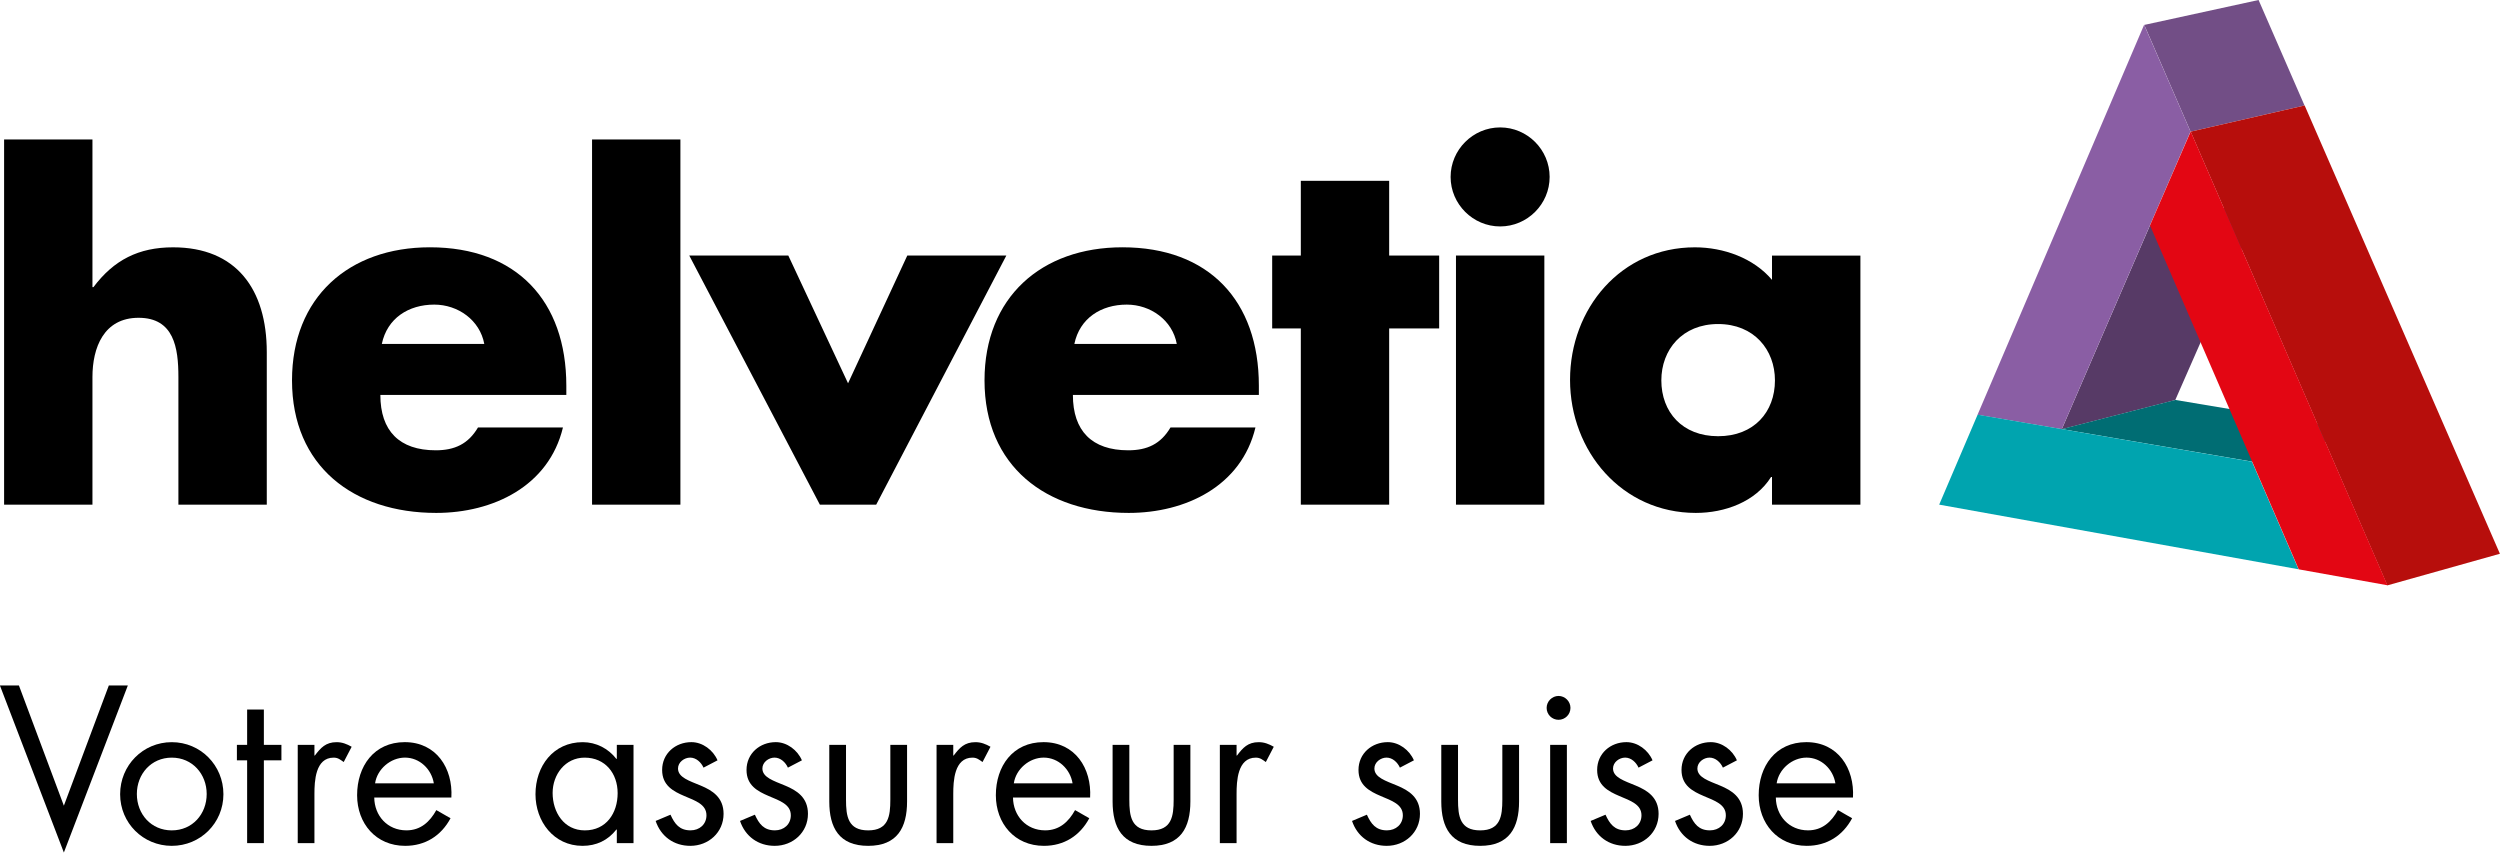 <?xml version="1.0" encoding="UTF-8" standalone="no"?>
<!DOCTYPE svg PUBLIC "-//W3C//DTD SVG 1.1//EN" "http://www.w3.org/Graphics/SVG/1.1/DTD/svg11.dtd">
<svg width="100%" height="100%" viewBox="0 0 525 180" version="1.1" xmlns="http://www.w3.org/2000/svg" xmlns:xlink="http://www.w3.org/1999/xlink" xml:space="preserve" xmlns:serif="http://www.serif.com/" style="fill-rule:evenodd;clip-rule:evenodd;stroke-linejoin:round;stroke-miterlimit:2;">
    <g transform="matrix(1,0,0,1,-154.934,-4.744)">
        <g transform="matrix(5.778,0,0,5.778,-1422.35,-1109.85)">
            <g transform="matrix(1,0,0,1,276.341,211.246)">
                <path d="M0,-13.273L0,-7.907L0.036,-7.907C0.778,-8.894 1.677,-9.354 2.931,-9.354C5.223,-9.354 6.336,-7.836 6.336,-5.542L6.336,0L3.124,0L3.124,-4.642C3.124,-5.7 2.965,-6.793 1.677,-6.793C0.407,-6.793 0,-5.7 0,-4.642L0,0L-3.211,0L-3.211,-13.273L0,-13.273Z" style="fill-rule:nonzero;"/>
            </g>
            <g transform="matrix(1,0,0,1,290.582,208.032)">
                <path d="M0,-2.628C-0.159,-3.492 -0.953,-4.058 -1.818,-4.058C-2.753,-4.058 -3.529,-3.563 -3.724,-2.628L0,-2.628ZM2.982,-0.774L-3.777,-0.774C-3.777,0.53 -3.088,1.237 -1.764,1.237C-1.076,1.237 -0.582,1.007 -0.229,0.408L2.859,0.408C2.346,2.543 0.318,3.513 -1.747,3.513C-4.747,3.513 -6.988,1.819 -6.988,-1.304C-6.988,-4.322 -4.924,-6.141 -1.976,-6.141C1.164,-6.141 2.982,-4.199 2.982,-1.11L2.982,-0.774Z" style="fill-rule:nonzero;"/>
            </g>
            <g transform="matrix(-1,0,-0,1,592.209,-186.059)">
                <rect x="294.499" y="384.031" width="3.211" height="13.273"/>
            </g>
            <g transform="matrix(1,0,0,1,303.803,206.602)">
                <path d="M0,0.232L2.153,-4.411L5.753,-4.411L1.023,4.643L-1.024,4.643L-5.771,-4.411L-2.171,-4.411L0,0.232Z" style="fill-rule:nonzero;"/>
            </g>
            <g transform="matrix(1,0,0,1,315.751,208.032)">
                <path d="M0,-2.628C-0.158,-3.492 -0.952,-4.058 -1.817,-4.058C-2.752,-4.058 -3.529,-3.563 -3.723,-2.628L0,-2.628ZM2.983,-0.774L-3.776,-0.774C-3.776,0.53 -3.088,1.237 -1.764,1.237C-1.076,1.237 -0.582,1.007 -0.229,0.408L2.859,0.408C2.348,2.543 0.318,3.513 -1.746,3.513C-4.745,3.513 -6.988,1.819 -6.988,-1.304C-6.988,-4.322 -4.922,-6.141 -1.976,-6.141C1.164,-6.141 2.983,-4.199 2.983,-1.11L2.983,-0.774Z" style="fill-rule:nonzero;"/>
            </g>
            <g transform="matrix(1,0,0,1,323.47,199.475)">
                <path d="M0,11.77L-3.211,11.77L-3.211,5.365L-4.252,5.365L-4.252,2.716L-3.211,2.716L-3.211,0L0,0L0,2.716L1.817,2.716L1.817,5.365L0,5.365L0,11.77Z" style="fill-rule:nonzero;"/>
            </g>
            <g transform="matrix(1,0,0,1,0,-186.497)">
                <path d="M329.11,397.742L325.898,397.742L325.898,388.688L329.11,388.688L329.11,397.742ZM329.302,385.831C329.302,386.819 328.493,387.63 327.503,387.63C326.516,387.63 325.703,386.819 325.703,385.831C325.703,384.842 326.516,384.031 327.503,384.031C328.493,384.031 329.302,384.842 329.302,385.831" style="fill-rule:nonzero;"/>
            </g>
            <g transform="matrix(1,0,0,1,333.362,206.709)">
                <path d="M0,0.019C0,1.166 0.758,2.048 2.064,2.048C3.369,2.048 4.129,1.166 4.129,0.019C4.129,-1.093 3.369,-2.029 2.064,-2.029C0.758,-2.029 0,-1.093 0,0.019M7.235,4.536L4.022,4.536L4.022,3.53L3.988,3.53C3.422,4.431 2.312,4.836 1.253,4.836C-1.43,4.836 -3.318,2.595 -3.318,0.001C-3.318,-2.594 -1.465,-4.817 1.218,-4.817C2.258,-4.817 3.352,-4.429 4.022,-3.634L4.022,-4.517L7.235,-4.517L7.235,4.536Z" style="fill-rule:nonzero;"/>
            </g>
            <g transform="matrix(-0.969,0.249,0.249,0.969,350.369,201.381)">
                <path d="M-0.11,6.284L4.146,6.284L-0.798,-0.088L-5.05,-0.014L-0.11,6.284Z" style="fill:rgb(87,58,102);fill-rule:nonzero;"/>
            </g>
            <g transform="matrix(0.977,-0.213,-0.213,-0.977,350.664,194.464)">
                <path d="M0.384,0.587L4.636,0.587L5.451,-3.514L1.202,-3.562L0.384,0.587Z" style="fill:rgb(114,78,134);fill-rule:nonzero;"/>
            </g>
            <g transform="matrix(0.393,-0.92,-0.92,-0.393,353.478,207.394)">
                <path d="M-3.923,7.698L11.483,7.698L8.578,4.625L-3.202,4.679L-3.923,7.698Z" style="fill:rgb(138,94,164);fill-rule:nonzero;"/>
            </g>
            <g transform="matrix(0.969,-0.249,-0.249,-0.969,348.075,209.873)">
                <path d="M0.189,1.37L4.445,1.37L10.845,-1.466L6.594,-1.498L0.189,1.37Z" style="fill:rgb(0,109,115);fill-rule:nonzero;"/>
            </g>
            <g transform="matrix(-0.984,-0.177,-0.177,0.984,344.06,206.864)">
                <path d="M-13.458,4.418L-0.185,4.418L-0.981,0.952L-11.103,0.87L-13.458,4.418Z" style="fill:rgb(0,164,175);fill-rule:nonzero;"/>
            </g>
            <g transform="matrix(0.975,-0.224,-0.224,-0.975,351,199.146)">
                <path d="M1.885,1.063L6.134,1.063L9.401,-16.399L5.157,-16.603L1.885,1.063Z" style="fill:rgb(183,14,12);fill-rule:nonzero;"/>
            </g>
            <g>
                <clipPath id="_clip1">
                    <rect x="157.24" y="192.901" width="206.599" height="30.987" clip-rule="nonzero"/>
                </clipPath>
                <g clip-path="url(#_clip1)">
                    <g transform="matrix(0.398,-0.918,-0.918,-0.398,349.286,207.966)">
                        <path d="M7.031,1.048L10.747,1.048L-1.532,-12.066L-2.283,-8.879L7.031,1.048Z" style="fill:rgb(227,6,19);fill-rule:nonzero;"/>
                    </g>
                    <g transform="matrix(1,0,0,1,275.302,219.519)">
                        <path d="M0,2.667L1.634,-1.702L2.325,-1.702L0,4.369L-2.324,-1.702L-1.633,-1.702L0,2.667Z" style="fill-rule:nonzero;"/>
                    </g>
                    <g transform="matrix(1,0,0,1,277.955,221.761)">
                        <path d="M0,0C0,0.729 0.517,1.322 1.269,1.322C2.021,1.322 2.538,0.729 2.538,0C2.538,-0.722 2.021,-1.322 1.269,-1.322C0.517,-1.322 0,-0.722 0,0M-0.608,0.008C-0.608,-1.041 0.22,-1.884 1.269,-1.884C2.317,-1.884 3.146,-1.041 3.146,0.008C3.146,1.056 2.31,1.884 1.269,1.884C0.228,1.884 -0.608,1.056 -0.608,0.008" style="fill-rule:nonzero;"/>
                    </g>
                    <g transform="matrix(1,0,0,1,282.571,218.691)">
                        <path d="M0,4.855L-0.608,4.855L-0.608,1.846L-0.98,1.846L-0.98,1.284L-0.608,1.284L-0.608,0L0,0L0,1.284L0.638,1.284L0.638,1.846L0,1.846L0,4.855Z" style="fill-rule:nonzero;"/>
                    </g>
                    <g transform="matrix(1,0,0,1,284.409,223.06)">
                        <path d="M0,-2.697L0.015,-2.697C0.228,-2.978 0.411,-3.183 0.806,-3.183C1.011,-3.183 1.178,-3.115 1.353,-3.016L1.064,-2.461C0.942,-2.545 0.859,-2.621 0.699,-2.621C0.031,-2.621 0,-1.762 0,-1.299L0,0.486L-0.607,0.486L-0.607,-3.084L0,-3.084L0,-2.697Z" style="fill-rule:nonzero;"/>
                    </g>
                    <g transform="matrix(1,0,0,1,288.748,222.148)">
                        <path d="M0,-0.775C-0.083,-1.292 -0.516,-1.71 -1.048,-1.71C-1.572,-1.71 -2.059,-1.292 -2.135,-0.775L0,-0.775ZM-2.165,-0.258C-2.157,0.403 -1.687,0.934 -0.995,0.934C-0.478,0.934 -0.144,0.623 0.091,0.198L0.608,0.494C0.266,1.132 -0.311,1.497 -1.041,1.497C-2.104,1.497 -2.788,0.684 -2.788,-0.342C-2.788,-1.398 -2.173,-2.272 -1.056,-2.272C0.091,-2.272 0.699,-1.322 0.638,-0.258L-2.165,-0.258Z" style="fill-rule:nonzero;"/>
                    </g>
                    <g transform="matrix(1,0,0,1,293.066,221.799)">
                        <path d="M0,-0.076C0,0.623 0.41,1.284 1.17,1.284C1.953,1.284 2.363,0.653 2.363,-0.069C2.363,-0.783 1.915,-1.36 1.163,-1.36C0.456,-1.36 0,-0.744 0,-0.076M2.94,1.747L2.333,1.747L2.333,1.254L2.317,1.254C2.006,1.649 1.588,1.846 1.087,1.846C0.038,1.846 -0.623,0.957 -0.623,-0.03C-0.623,-1.049 0.023,-1.922 1.094,-1.922C1.581,-1.922 2.021,-1.694 2.317,-1.314L2.333,-1.314L2.333,-1.823L2.94,-1.823L2.94,1.747Z" style="fill-rule:nonzero;"/>
                    </g>
                    <g transform="matrix(1,0,0,1,298.55,222.718)">
                        <path d="M0,-1.915C-0.084,-2.105 -0.266,-2.28 -0.486,-2.28C-0.699,-2.28 -0.927,-2.113 -0.927,-1.885C-0.927,-1.558 -0.516,-1.436 -0.099,-1.262C0.319,-1.087 0.729,-0.836 0.729,-0.236C0.729,0.44 0.182,0.927 -0.479,0.927C-1.079,0.927 -1.55,0.585 -1.74,0.022L-1.2,-0.205C-1.049,0.129 -0.874,0.364 -0.471,0.364C-0.144,0.364 0.107,0.144 0.107,-0.183C0.107,-0.98 -1.504,-0.707 -1.504,-1.831C-1.504,-2.432 -1.018,-2.842 -0.441,-2.842C-0.03,-2.842 0.35,-2.553 0.509,-2.181L0,-1.915Z" style="fill-rule:nonzero;"/>
                    </g>
                    <g transform="matrix(1,0,0,1,301.617,222.718)">
                        <path d="M0,-1.915C-0.083,-2.105 -0.266,-2.28 -0.486,-2.28C-0.699,-2.28 -0.927,-2.113 -0.927,-1.885C-0.927,-1.558 -0.516,-1.436 -0.099,-1.262C0.319,-1.087 0.729,-0.836 0.729,-0.236C0.729,0.44 0.182,0.927 -0.479,0.927C-1.079,0.927 -1.55,0.585 -1.74,0.022L-1.2,-0.205C-1.049,0.129 -0.874,0.364 -0.471,0.364C-0.144,0.364 0.106,0.144 0.106,-0.183C0.106,-0.98 -1.504,-0.707 -1.504,-1.831C-1.504,-2.432 -1.018,-2.842 -0.441,-2.842C-0.03,-2.842 0.349,-2.553 0.509,-2.181L0,-1.915Z" style="fill-rule:nonzero;"/>
                    </g>
                    <g transform="matrix(1,0,0,1,303.729,221.654)">
                        <path d="M0,0.312C0,0.912 0.068,1.429 0.805,1.429C1.542,1.429 1.611,0.912 1.611,0.312L1.611,-1.679L2.219,-1.679L2.219,0.38C2.219,1.33 1.861,1.991 0.805,1.991C-0.251,1.991 -0.608,1.33 -0.608,0.38L-0.608,-1.679L0,-1.679L0,0.312Z" style="fill-rule:nonzero;"/>
                    </g>
                    <g transform="matrix(1,0,0,1,307.627,223.06)">
                        <path d="M0,-2.697L0.015,-2.697C0.228,-2.978 0.41,-3.183 0.806,-3.183C1.011,-3.183 1.178,-3.115 1.353,-3.016L1.064,-2.461C0.942,-2.545 0.859,-2.621 0.699,-2.621C0.031,-2.621 0,-1.762 0,-1.299L0,0.486L-0.607,0.486L-0.607,-3.084L0,-3.084L0,-2.697Z" style="fill-rule:nonzero;"/>
                    </g>
                    <g transform="matrix(1,0,0,1,311.963,222.148)">
                        <path d="M0,-0.775C-0.084,-1.292 -0.517,-1.71 -1.049,-1.71C-1.572,-1.71 -2.059,-1.292 -2.135,-0.775L0,-0.775ZM-2.165,-0.258C-2.157,0.403 -1.687,0.934 -0.996,0.934C-0.478,0.934 -0.144,0.623 0.091,0.198L0.608,0.494C0.266,1.132 -0.311,1.497 -1.041,1.497C-2.104,1.497 -2.788,0.684 -2.788,-0.342C-2.788,-1.398 -2.173,-2.272 -1.056,-2.272C0.091,-2.272 0.699,-1.322 0.638,-0.258L-2.165,-0.258Z" style="fill-rule:nonzero;"/>
                    </g>
                    <g transform="matrix(1,0,0,1,314.026,221.654)">
                        <path d="M0,0.312C0,0.912 0.068,1.429 0.805,1.429C1.542,1.429 1.611,0.912 1.611,0.312L1.611,-1.679L2.219,-1.679L2.219,0.38C2.219,1.33 1.861,1.991 0.805,1.991C-0.251,1.991 -0.608,1.33 -0.608,0.38L-0.608,-1.679L0,-1.679L0,0.312Z" style="fill-rule:nonzero;"/>
                    </g>
                    <g transform="matrix(1,0,0,1,317.924,223.06)">
                        <path d="M0,-2.697L0.015,-2.697C0.228,-2.978 0.41,-3.183 0.805,-3.183C1.01,-3.183 1.177,-3.115 1.352,-3.016L1.063,-2.461C0.942,-2.545 0.858,-2.621 0.699,-2.621C0.03,-2.621 0,-1.762 0,-1.299L0,0.486L-0.608,0.486L-0.608,-3.084L0,-3.084L0,-2.697Z" style="fill-rule:nonzero;"/>
                    </g>
                    <g transform="matrix(1,0,0,1,323.86,222.718)">
                        <path d="M0,-1.915C-0.084,-2.105 -0.266,-2.28 -0.486,-2.28C-0.699,-2.28 -0.927,-2.113 -0.927,-1.885C-0.927,-1.558 -0.517,-1.436 -0.099,-1.262C0.319,-1.087 0.729,-0.836 0.729,-0.236C0.729,0.44 0.182,0.927 -0.479,0.927C-1.079,0.927 -1.55,0.585 -1.74,0.022L-1.2,-0.205C-1.049,0.129 -0.874,0.364 -0.471,0.364C-0.145,0.364 0.107,0.144 0.107,-0.183C0.107,-0.98 -1.505,-0.707 -1.505,-1.831C-1.505,-2.432 -1.018,-2.842 -0.441,-2.842C-0.03,-2.842 0.349,-2.553 0.509,-2.181L0,-1.915Z" style="fill-rule:nonzero;"/>
                    </g>
                    <g transform="matrix(1,0,0,1,325.972,221.654)">
                        <path d="M0,0.312C0,0.912 0.068,1.429 0.805,1.429C1.542,1.429 1.611,0.912 1.611,0.312L1.611,-1.679L2.219,-1.679L2.219,0.38C2.219,1.33 1.861,1.991 0.805,1.991C-0.251,1.991 -0.608,1.33 -0.608,0.38L-0.608,-1.679L0,-1.679L0,0.312Z" style="fill-rule:nonzero;"/>
                    </g>
                    <g transform="matrix(1,0,0,1,0,-153.533)">
                        <path d="M329.929,377.079L329.321,377.079L329.321,373.508L329.929,373.508L329.929,377.079ZM330.059,372.164C330.059,372.407 329.861,372.597 329.626,372.597C329.39,372.597 329.193,372.407 329.193,372.164C329.193,371.928 329.39,371.73 329.626,371.73C329.861,371.73 330.059,371.928 330.059,372.164" style="fill-rule:nonzero;"/>
                    </g>
                    <g transform="matrix(1,0,0,1,332.533,222.718)">
                        <path d="M0,-1.915C-0.084,-2.105 -0.266,-2.28 -0.486,-2.28C-0.699,-2.28 -0.927,-2.113 -0.927,-1.885C-0.927,-1.558 -0.516,-1.436 -0.099,-1.262C0.319,-1.087 0.729,-0.836 0.729,-0.236C0.729,0.44 0.182,0.927 -0.479,0.927C-1.079,0.927 -1.55,0.585 -1.74,0.022L-1.2,-0.205C-1.048,0.129 -0.874,0.364 -0.471,0.364C-0.144,0.364 0.107,0.144 0.107,-0.183C0.107,-0.98 -1.504,-0.707 -1.504,-1.831C-1.504,-2.432 -1.018,-2.842 -0.441,-2.842C-0.03,-2.842 0.35,-2.553 0.509,-2.181L0,-1.915Z" style="fill-rule:nonzero;"/>
                    </g>
                    <g transform="matrix(1,0,0,1,335.599,222.718)">
                        <path d="M0,-1.915C-0.083,-2.105 -0.266,-2.28 -0.486,-2.28C-0.699,-2.28 -0.927,-2.113 -0.927,-1.885C-0.927,-1.558 -0.516,-1.436 -0.099,-1.262C0.319,-1.087 0.729,-0.836 0.729,-0.236C0.729,0.44 0.182,0.927 -0.479,0.927C-1.079,0.927 -1.55,0.585 -1.74,0.022L-1.2,-0.205C-1.048,0.129 -0.874,0.364 -0.471,0.364C-0.144,0.364 0.107,0.144 0.107,-0.183C0.107,-0.98 -1.504,-0.707 -1.504,-1.831C-1.504,-2.432 -1.018,-2.842 -0.441,-2.842C-0.03,-2.842 0.35,-2.553 0.509,-2.181L0,-1.915Z" style="fill-rule:nonzero;"/>
                    </g>
                    <g transform="matrix(1,0,0,1,339.688,222.148)">
                        <path d="M0,-0.775C-0.083,-1.292 -0.516,-1.71 -1.048,-1.71C-1.572,-1.71 -2.059,-1.292 -2.135,-0.775L0,-0.775ZM-2.165,-0.258C-2.157,0.403 -1.686,0.934 -0.995,0.934C-0.478,0.934 -0.144,0.623 0.092,0.198L0.608,0.494C0.266,1.132 -0.311,1.497 -1.041,1.497C-2.104,1.497 -2.788,0.684 -2.788,-0.342C-2.788,-1.398 -2.173,-2.272 -1.056,-2.272C0.092,-2.272 0.699,-1.322 0.639,-0.258L-2.165,-0.258Z" style="fill-rule:nonzero;"/>
                    </g>
                </g>
            </g>
        </g>
    </g>
</svg>
